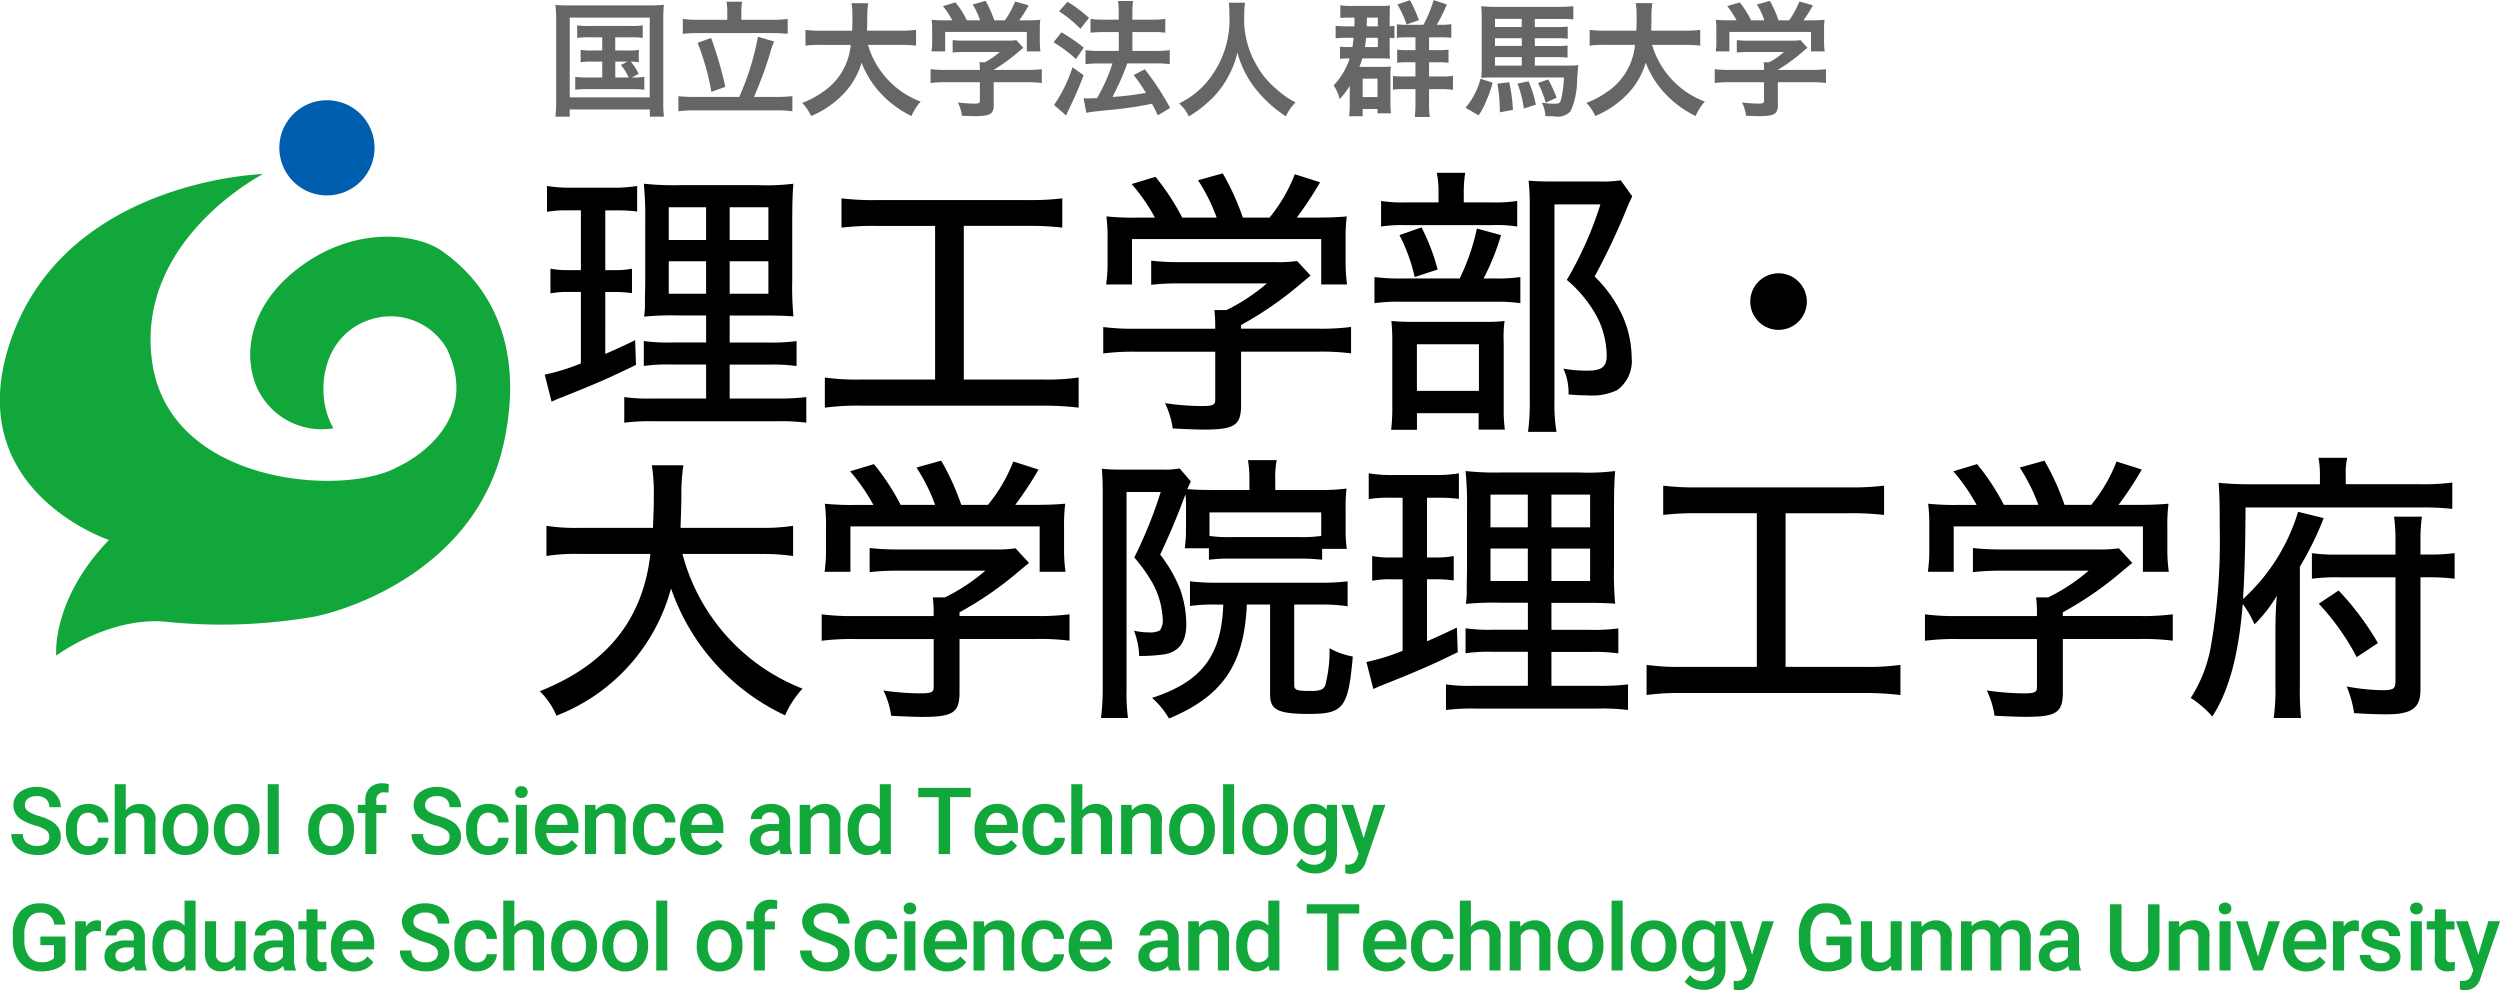 <svg id="Logo" xmlns="http://www.w3.org/2000/svg" width="214.781" height="85.094" viewBox="0 0 214.781 85.094">
  <defs>
    <style>
      .cls-1 {
        fill: #11a73b;
      }

      .cls-1, .cls-2, .cls-3, .cls-4 {
        fill-rule: evenodd;
      }

      .cls-2 {
        fill: #666;
      }

      .cls-4 {
        fill: #005eae;
      }
    </style>
  </defs>
  <path id="School_of_Science_and_Technology_Graduate_School_of_Science_and" data-name="School of Science and Technology Graduate School of Science and" class="cls-1" d="M52.291,79.088a1.219,1.219,0,0,1-.775.209,1.4,1.4,0,0,1-.918-0.266,0.92,0.92,0,0,1-.32-0.75H49.289a1.572,1.572,0,0,0,.287.938,1.906,1.906,0,0,0,.8.631,2.777,2.777,0,0,0,1.135.229,2.363,2.363,0,0,0,1.479-.42,1.354,1.354,0,0,0,.545-1.131,1.505,1.505,0,0,0-.187-0.764,1.7,1.7,0,0,0-.59-0.578,4.39,4.39,0,0,0-1.066-.449,3.328,3.328,0,0,1-.953-0.406,0.623,0.623,0,0,1-.289-0.522,0.689,0.689,0,0,1,.268-0.578,1.2,1.2,0,0,1,.752-0.207,1.153,1.153,0,0,1,.8.252,0.892,0.892,0,0,1,.279.7h0.984a1.6,1.6,0,0,0-.266-0.9,1.738,1.738,0,0,0-.73-0.623,2.459,2.459,0,0,0-1.059-.219,2.268,2.268,0,0,0-1.455.445,1.386,1.386,0,0,0-.561,1.133,1.459,1.459,0,0,0,.777,1.273,4.59,4.59,0,0,0,1.094.461,3.175,3.175,0,0,1,.951.41,0.687,0.687,0,0,1,.264.578A0.674,0.674,0,0,1,52.291,79.088Zm2.883-.106a1.732,1.732,0,0,1-.248-1.025V77.8a1.7,1.7,0,0,1,.254-1.014,0.836,0.836,0,0,1,.711-0.334,0.8,0.8,0,0,1,.592.234,0.87,0.87,0,0,1,.248.6h0.895a1.574,1.574,0,0,0-.5-1.154A1.736,1.736,0,0,0,55.9,75.7a1.786,1.786,0,0,0-1.406.58,2.24,2.24,0,0,0-.516,1.545v0.1A2.278,2.278,0,0,0,54.5,79.5a1.8,1.8,0,0,0,1.406.574,1.863,1.863,0,0,0,.852-0.2,1.614,1.614,0,0,0,.625-0.541,1.4,1.4,0,0,0,.246-0.736H56.731a0.707,0.707,0,0,1-.25.512,0.858,0.858,0,0,1-.59.207A0.834,0.834,0,0,1,55.174,78.982ZM59.118,74H58.168v6h0.949V76.981a0.914,0.914,0,0,1,.852-0.508,0.774,0.774,0,0,1,.557.182,0.835,0.835,0,0,1,.19.619V80h0.949V77.238A1.3,1.3,0,0,0,60.293,75.7a1.486,1.486,0,0,0-1.176.539V74Zm3.168,3.894a2.281,2.281,0,0,0,.537,1.588,1.833,1.833,0,0,0,1.432.6,1.962,1.962,0,0,0,1.033-.27,1.777,1.777,0,0,0,.688-0.762,2.515,2.515,0,0,0,.24-1.117l0-.223a2.167,2.167,0,0,0-.576-1.461,1.846,1.846,0,0,0-1.389-.551,1.948,1.948,0,0,0-1.023.268,1.8,1.8,0,0,0-.691.766,2.493,2.493,0,0,0-.246,1.119v0.047Zm1.223-1.068a0.928,0.928,0,0,1,1.486.006,1.681,1.681,0,0,1,.275,1.016,1.881,1.881,0,0,1-.268,1.1,0.867,0.867,0,0,1-.748.375,0.876,0.876,0,0,1-.75-0.369,1.7,1.7,0,0,1-.27-1.022A1.845,1.845,0,0,1,63.508,76.826Zm3.172,1.068a2.281,2.281,0,0,0,.537,1.588,1.833,1.833,0,0,0,1.432.6,1.963,1.963,0,0,0,1.033-.27,1.777,1.777,0,0,0,.688-0.762,2.515,2.515,0,0,0,.24-1.117l0-.223a2.167,2.167,0,0,0-.576-1.461,1.846,1.846,0,0,0-1.389-.551,1.948,1.948,0,0,0-1.023.268,1.8,1.8,0,0,0-.691.766,2.492,2.492,0,0,0-.246,1.119v0.047ZM67.9,76.826a0.928,0.928,0,0,1,1.486.006,1.681,1.681,0,0,1,.275,1.016,1.881,1.881,0,0,1-.268,1.1,0.867,0.867,0,0,1-.748.375,0.876,0.876,0,0,1-.75-0.369,1.7,1.7,0,0,1-.27-1.022A1.845,1.845,0,0,1,67.9,76.826ZM72.263,74H71.313v6h0.949V74Zm2.528,3.894a2.281,2.281,0,0,0,.537,1.588,1.833,1.833,0,0,0,1.432.6,1.962,1.962,0,0,0,1.033-.27,1.775,1.775,0,0,0,.688-0.762,2.514,2.514,0,0,0,.24-1.117l0-.223a2.166,2.166,0,0,0-.576-1.461,1.846,1.846,0,0,0-1.389-.551,1.948,1.948,0,0,0-1.023.268,1.8,1.8,0,0,0-.691.766,2.492,2.492,0,0,0-.246,1.119v0.047Zm1.223-1.068a0.928,0.928,0,0,1,1.486.006,1.681,1.681,0,0,1,.275,1.016,1.881,1.881,0,0,1-.267,1.1,0.867,0.867,0,0,1-.748.375,0.876,0.876,0,0,1-.75-0.369,1.7,1.7,0,0,1-.269-1.022A1.845,1.845,0,0,1,76.013,76.826ZM80.646,80V76.477h0.859v-0.7H80.646V75.4a0.61,0.61,0,0,1,.68-0.7,1.873,1.873,0,0,1,.363.031l0.023-.742a2.193,2.193,0,0,0-.531-0.07,1.5,1.5,0,0,0-1.094.383,1.452,1.452,0,0,0-.391,1.086v0.387H79.052v0.7H79.7V80h0.949Zm6.03-.912a1.219,1.219,0,0,1-.775.209,1.4,1.4,0,0,1-.918-0.266,0.92,0.92,0,0,1-.32-0.75H83.673a1.571,1.571,0,0,0,.287.938,1.906,1.906,0,0,0,.8.631,2.778,2.778,0,0,0,1.135.229,2.363,2.363,0,0,0,1.478-.42,1.353,1.353,0,0,0,.545-1.131,1.505,1.505,0,0,0-.187-0.764,1.7,1.7,0,0,0-.59-0.578,4.39,4.39,0,0,0-1.066-.449,3.326,3.326,0,0,1-.953-0.406,0.623,0.623,0,0,1-.289-0.522,0.689,0.689,0,0,1,.268-0.578,1.2,1.2,0,0,1,.752-0.207,1.153,1.153,0,0,1,.8.252,0.892,0.892,0,0,1,.279.7H87.92a1.6,1.6,0,0,0-.266-0.9,1.738,1.738,0,0,0-.73-0.623,2.458,2.458,0,0,0-1.058-.219,2.268,2.268,0,0,0-1.455.445,1.386,1.386,0,0,0-.561,1.133,1.459,1.459,0,0,0,.777,1.273,4.589,4.589,0,0,0,1.094.461,3.176,3.176,0,0,1,.951.41,0.687,0.687,0,0,1,.264.578A0.674,0.674,0,0,1,86.675,79.088Zm2.883-.106a1.732,1.732,0,0,1-.248-1.025V77.8a1.7,1.7,0,0,1,.254-1.014,0.836,0.836,0,0,1,.711-0.334,0.8,0.8,0,0,1,.592.234,0.87,0.87,0,0,1,.248.6H92.01a1.574,1.574,0,0,0-.5-1.154,1.737,1.737,0,0,0-1.228-.439,1.786,1.786,0,0,0-1.406.58,2.24,2.24,0,0,0-.516,1.545v0.1a2.278,2.278,0,0,0,.52,1.586,1.8,1.8,0,0,0,1.406.574,1.862,1.862,0,0,0,.852-0.2,1.614,1.614,0,0,0,.625-0.541A1.394,1.394,0,0,0,92.01,78.6H91.115a0.707,0.707,0,0,1-.25.512,0.858,0.858,0,0,1-.59.207A0.834,0.834,0,0,1,89.558,78.982Zm4.018-3.209H92.627V80h0.949V75.773Zm-0.869-.74a0.528,0.528,0,0,0,.4.143,0.535,0.535,0,0,0,.4-0.143,0.488,0.488,0,0,0,.141-0.357,0.5,0.5,0,0,0-.141-0.363,0.531,0.531,0,0,0-.4-0.144,0.524,0.524,0,0,0-.4.144,0.5,0.5,0,0,0-.139.363A0.492,0.492,0,0,0,92.707,75.033Zm4.555,4.836a1.708,1.708,0,0,0,.678-0.588l-0.512-.488a1.285,1.285,0,0,1-1.062.527,1.049,1.049,0,0,1-.772-0.3,1.269,1.269,0,0,1-.35-0.828h2.762V77.8a2.329,2.329,0,0,0-.471-1.559A1.659,1.659,0,0,0,96.2,75.7a1.812,1.812,0,0,0-.984.277,1.858,1.858,0,0,0-.686.775,2.536,2.536,0,0,0-.244,1.131V78a2.062,2.062,0,0,0,.561,1.514,1.964,1.964,0,0,0,1.463.568A2.122,2.122,0,0,0,97.262,79.869ZM96.815,76.7a1.153,1.153,0,0,1,.254.721v0.07H95.26a1.417,1.417,0,0,1,.307-0.762A0.882,0.882,0,0,1,96.815,76.7Zm1.754-.928V80h0.949V76.992a0.915,0.915,0,0,1,.855-0.519,0.733,0.733,0,0,1,.569.193,0.875,0.875,0,0,1,.173.6V80h0.95V77.207a1.281,1.281,0,0,0-1.344-1.512,1.52,1.52,0,0,0-1.231.566l-0.027-.488H98.569Zm5.322,3.209a1.735,1.735,0,0,1-.248-1.025V77.8a1.7,1.7,0,0,1,.254-1.014,0.836,0.836,0,0,1,.711-0.334,0.8,0.8,0,0,1,.592.234,0.872,0.872,0,0,1,.248.6h0.894a1.569,1.569,0,0,0-.5-1.154,1.735,1.735,0,0,0-1.228-.439,1.787,1.787,0,0,0-1.407.58,2.243,2.243,0,0,0-.515,1.545v0.1a2.279,2.279,0,0,0,.519,1.586,1.8,1.8,0,0,0,1.407.574,1.862,1.862,0,0,0,.851-0.2,1.616,1.616,0,0,0,.625-0.541,1.388,1.388,0,0,0,.246-0.736h-0.894a0.71,0.71,0,0,1-.25.512,0.86,0.86,0,0,1-.59.207A0.834,0.834,0,0,1,103.891,78.982Zm5.82,0.887a1.7,1.7,0,0,0,.678-0.588l-0.511-.488a1.287,1.287,0,0,1-1.063.527,1.047,1.047,0,0,1-.771-0.3,1.268,1.268,0,0,1-.35-0.828h2.762V77.8a2.328,2.328,0,0,0-.471-1.559,1.66,1.66,0,0,0-1.334-.551,1.81,1.81,0,0,0-.984.277,1.856,1.856,0,0,0-.686.775,2.533,2.533,0,0,0-.244,1.131V78a2.064,2.064,0,0,0,.56,1.514,1.965,1.965,0,0,0,1.463.568A2.118,2.118,0,0,0,109.711,79.869ZM109.264,76.7a1.152,1.152,0,0,1,.254.721v0.07H107.71a1.416,1.416,0,0,1,.306-0.762A0.882,0.882,0,0,1,109.264,76.7Zm7.094,3.3V79.934a2.157,2.157,0,0,1-.16-0.91V77.117a1.332,1.332,0,0,0-.453-1.049,1.774,1.774,0,0,0-1.184-.373,2.2,2.2,0,0,0-.884.172,1.527,1.527,0,0,0-.627.475,1.052,1.052,0,0,0-.231.65h0.949a0.5,0.5,0,0,1,.207-0.412,0.838,0.838,0,0,1,.532-0.162,0.726,0.726,0,0,1,.558.2,0.738,0.738,0,0,1,.184.525v0.277h-0.582a2.434,2.434,0,0,0-1.436.361,1.2,1.2,0,0,0-.5,1.037,1.16,1.16,0,0,0,.4.9,1.6,1.6,0,0,0,2.148-.109,1.439,1.439,0,0,0,.11.394h0.968Zm-2.5-.846a0.554,0.554,0,0,1-.181-0.436,0.6,0.6,0,0,1,.265-0.52,1.4,1.4,0,0,1,.793-0.184h0.512v0.8a0.913,0.913,0,0,1-.373.367,1.081,1.081,0,0,1-.529.137A0.7,0.7,0,0,1,113.86,79.154Zm3.159-3.381V80h0.949V76.992a0.913,0.913,0,0,1,.855-0.519,0.733,0.733,0,0,1,.569.193,0.875,0.875,0,0,1,.173.6V80h0.95V77.207a1.281,1.281,0,0,0-1.344-1.512,1.521,1.521,0,0,0-1.231.566l-0.027-.488h-0.894Zm4.584,3.707a1.443,1.443,0,0,0,1.2.6,1.4,1.4,0,0,0,1.137-.516L123.988,80h0.859V74H123.9v2.164a1.38,1.38,0,0,0-1.086-.469,1.452,1.452,0,0,0-1.215.592,2.513,2.513,0,0,0-.453,1.568A2.6,2.6,0,0,0,121.6,79.481Zm0.74-2.643a0.812,0.812,0,0,1,.711-0.365,0.884,0.884,0,0,1,.844.508v1.8a0.9,0.9,0,0,1-.852.519,0.8,0.8,0,0,1-.705-0.361,1.762,1.762,0,0,1-.248-1.006A1.956,1.956,0,0,1,122.343,76.838Zm9.367-2.525H127.2v0.8h1.758V80h0.98V75.109h1.773v-0.8Zm3.307,5.557a1.7,1.7,0,0,0,.678-0.588l-0.512-.488a1.284,1.284,0,0,1-1.062.527,1.051,1.051,0,0,1-.772-0.3A1.268,1.268,0,0,1,133,78.188h2.761V77.8a2.333,2.333,0,0,0-.47-1.559,1.66,1.66,0,0,0-1.334-.551,1.816,1.816,0,0,0-.985.277,1.86,1.86,0,0,0-.685.775,2.533,2.533,0,0,0-.244,1.131V78a2.06,2.06,0,0,0,.56,1.514,1.965,1.965,0,0,0,1.463.568A2.118,2.118,0,0,0,135.017,79.869ZM134.57,76.7a1.157,1.157,0,0,1,.254.721v0.07h-1.809a1.424,1.424,0,0,1,.307-0.762A0.882,0.882,0,0,1,134.57,76.7Zm2.787,2.281a1.735,1.735,0,0,1-.248-1.025V77.8a1.7,1.7,0,0,1,.254-1.014,0.836,0.836,0,0,1,.711-0.334,0.8,0.8,0,0,1,.592.234,0.872,0.872,0,0,1,.248.6h0.894a1.569,1.569,0,0,0-.5-1.154,1.735,1.735,0,0,0-1.228-.439,1.784,1.784,0,0,0-1.406.58,2.239,2.239,0,0,0-.516,1.545v0.1a2.274,2.274,0,0,0,.52,1.586,1.8,1.8,0,0,0,1.406.574,1.862,1.862,0,0,0,.851-0.2,1.609,1.609,0,0,0,.625-0.541,1.388,1.388,0,0,0,.246-0.736h-0.894a0.71,0.71,0,0,1-.25.512,0.858,0.858,0,0,1-.59.207A0.836,0.836,0,0,1,137.357,78.982ZM141.3,74h-0.949v6H141.3V76.981a0.913,0.913,0,0,1,.851-0.508,0.775,0.775,0,0,1,.557.182,0.836,0.836,0,0,1,.189.619V80h0.95V77.238a1.3,1.3,0,0,0-1.371-1.543,1.486,1.486,0,0,0-1.176.539V74Zm3.332,1.773V80h0.949V76.992a0.916,0.916,0,0,1,.856-0.519,0.731,0.731,0,0,1,.568.193,0.87,0.87,0,0,1,.174.6V80h0.949V77.207a1.28,1.28,0,0,0-1.344-1.512,1.519,1.519,0,0,0-1.23.566l-0.027-.488h-0.895Zm4.125,2.121a2.282,2.282,0,0,0,.537,1.588,1.834,1.834,0,0,0,1.432.6,1.96,1.96,0,0,0,1.033-.27,1.783,1.783,0,0,0,.688-0.762,2.516,2.516,0,0,0,.24-1.117l0-.223a2.17,2.17,0,0,0-.576-1.461,1.848,1.848,0,0,0-1.389-.551,1.948,1.948,0,0,0-1.023.268,1.8,1.8,0,0,0-.692.766,2.493,2.493,0,0,0-.246,1.119v0.047Zm1.223-1.068a0.928,0.928,0,0,1,1.486.006,1.679,1.679,0,0,1,.276,1.016,1.884,1.884,0,0,1-.268,1.1,0.867,0.867,0,0,1-.748.375,0.877,0.877,0,0,1-.75-0.369,1.7,1.7,0,0,1-.27-1.022A1.84,1.84,0,0,1,149.981,76.826ZM154.34,74h-0.949v6h0.949V74Zm0.7,3.894a2.282,2.282,0,0,0,.537,1.588,1.833,1.833,0,0,0,1.432.6,1.963,1.963,0,0,0,1.033-.27,1.775,1.775,0,0,0,.687-0.762,2.516,2.516,0,0,0,.24-1.117l0-.223a2.166,2.166,0,0,0-.577-1.461A1.844,1.844,0,0,0,157,75.7a1.949,1.949,0,0,0-1.024.268,1.8,1.8,0,0,0-.691.766,2.493,2.493,0,0,0-.246,1.119v0.047Zm1.222-1.068a0.929,0.929,0,0,1,1.487.006,1.685,1.685,0,0,1,.275,1.016,1.884,1.884,0,0,1-.267,1.1,0.94,0.94,0,0,1-1.5.006,1.7,1.7,0,0,1-.27-1.022A1.848,1.848,0,0,1,156.258,76.826Zm3.655,2.662a1.482,1.482,0,0,0,1.213.59,1.4,1.4,0,0,0,1.094-.457v0.285a0.982,0.982,0,0,1-.274.752,1.048,1.048,0,0,1-.746.256,1.357,1.357,0,0,1-1.078-.52l-0.449.57a1.61,1.61,0,0,0,.673.506,2.256,2.256,0,0,0,.909.193,1.97,1.97,0,0,0,1.4-.481,1.7,1.7,0,0,0,.518-1.312v-4.1h-0.856l-0.043.426a1.391,1.391,0,0,0-1.136-.5,1.486,1.486,0,0,0-1.229.588,2.47,2.47,0,0,0-.463,1.572A2.551,2.551,0,0,0,159.913,79.488Zm0.734-2.644a0.839,0.839,0,0,1,.729-0.371,0.9,0.9,0,0,1,.844.48v1.859a0.914,0.914,0,0,1-.852.492,0.836,0.836,0,0,1-.721-0.365,1.7,1.7,0,0,1-.259-1A1.907,1.907,0,0,1,160.647,76.844Zm3.92-1.07h-1.023l1.484,4.2-0.136.363a0.867,0.867,0,0,1-.288.439,0.924,0.924,0,0,1-.541.131l-0.179-.012v0.738a1.689,1.689,0,0,0,.457.071,1.365,1.365,0,0,0,1.312-1.066l1.68-4.867h-1.012l-0.859,2.867ZM53.938,87.082H51.781v0.75h1.172v1.113a1.424,1.424,0,0,1-1.078.344,1.282,1.282,0,0,1-1.08-.509,2.314,2.314,0,0,1-.389-1.43V86.912a2.436,2.436,0,0,1,.357-1.4,1.168,1.168,0,0,1,1.01-.478,1.09,1.09,0,0,1,1.191,1.027h0.969a2.029,2.029,0,0,0-.672-1.353,2.265,2.265,0,0,0-1.508-.471,2.141,2.141,0,0,0-1.723.725,3.01,3.01,0,0,0-.617,2.014v0.445a3.246,3.246,0,0,0,.311,1.408,2.159,2.159,0,0,0,.85.928,2.447,2.447,0,0,0,1.266.324,3.491,3.491,0,0,0,1.242-.207,1.889,1.889,0,0,0,.855-0.609v-2.18Zm3.051-1.332a0.889,0.889,0,0,0-.336-0.055,1.069,1.069,0,0,0-.953.551l-0.023-.473H54.77V90h0.949V87.109a0.871,0.871,0,0,1,.879-0.5,2.352,2.352,0,0,1,.387.031ZM60.918,90V89.934a2.16,2.16,0,0,1-.16-0.91V87.117a1.33,1.33,0,0,0-.453-1.049,1.774,1.774,0,0,0-1.184-.373,2.2,2.2,0,0,0-.885.172,1.535,1.535,0,0,0-.627.475,1.053,1.053,0,0,0-.23.65h0.949a0.5,0.5,0,0,1,.207-0.412,0.836,0.836,0,0,1,.531-0.162,0.728,0.728,0,0,1,.559.2,0.741,0.741,0,0,1,.184.525v0.277H59.227a2.433,2.433,0,0,0-1.436.361,1.2,1.2,0,0,0-.5,1.037,1.162,1.162,0,0,0,.4.9,1.6,1.6,0,0,0,2.149-.109A1.465,1.465,0,0,0,59.95,90h0.969Zm-2.5-.846a0.554,0.554,0,0,1-.182-0.436A0.6,0.6,0,0,1,58.5,88.2a1.4,1.4,0,0,1,.793-0.184h0.512v0.8a0.913,0.913,0,0,1-.373.367,1.079,1.079,0,0,1-.529.137A0.7,0.7,0,0,1,58.42,89.154Zm3.453,0.326a1.444,1.444,0,0,0,1.2.6,1.4,1.4,0,0,0,1.137-.516L64.258,90h0.859V84H64.168v2.164a1.379,1.379,0,0,0-1.086-.469,1.452,1.452,0,0,0-1.215.592,2.512,2.512,0,0,0-.453,1.568A2.6,2.6,0,0,0,61.874,89.481Zm0.74-2.643a0.811,0.811,0,0,1,.711-0.365,0.883,0.883,0,0,1,.844.508v1.8a0.9,0.9,0,0,1-.852.519,0.8,0.8,0,0,1-.705-0.361,1.759,1.759,0,0,1-.248-1.006A1.959,1.959,0,0,1,62.614,86.838ZM68.532,90h0.895V85.773H68.477v3.035a0.938,0.938,0,0,1-.934.5,0.658,0.658,0,0,1-.668-0.8V85.773H65.926v2.738a1.712,1.712,0,0,0,.353,1.164,1.312,1.312,0,0,0,1.041.4,1.472,1.472,0,0,0,1.188-.492Zm5.2,0V89.934a2.16,2.16,0,0,1-.16-0.91V87.117a1.33,1.33,0,0,0-.453-1.049,1.774,1.774,0,0,0-1.184-.373,2.2,2.2,0,0,0-.885.172,1.536,1.536,0,0,0-.627.475,1.054,1.054,0,0,0-.23.65h0.949a0.5,0.5,0,0,1,.207-0.412,0.836,0.836,0,0,1,.531-0.162,0.728,0.728,0,0,1,.559.2,0.741,0.741,0,0,1,.184.525v0.277H72.036a2.433,2.433,0,0,0-1.436.361,1.2,1.2,0,0,0-.5,1.037,1.162,1.162,0,0,0,.4.9,1.6,1.6,0,0,0,2.148-.109,1.465,1.465,0,0,0,.109.394h0.969Zm-2.5-.846a0.554,0.554,0,0,1-.182-0.436,0.6,0.6,0,0,1,.266-0.52,1.4,1.4,0,0,1,.793-0.184h0.512v0.8a0.913,0.913,0,0,1-.373.367,1.079,1.079,0,0,1-.529.137A0.7,0.7,0,0,1,71.229,89.154Zm3.412-4.408v1.027h-0.7v0.7h0.7v2.394a1.02,1.02,0,0,0,1.094,1.207,2.338,2.338,0,0,0,.625-0.09V89.254a1.459,1.459,0,0,1-.332.039,0.443,0.443,0,0,1-.342-0.108,0.519,0.519,0,0,1-.1-0.35V86.477h0.746v-0.7H75.591V84.746H74.642Zm5.072,5.123a1.708,1.708,0,0,0,.678-0.588l-0.512-.488a1.285,1.285,0,0,1-1.062.527,1.049,1.049,0,0,1-.771-0.3,1.269,1.269,0,0,1-.35-0.828h2.762V87.8a2.329,2.329,0,0,0-.471-1.559,1.659,1.659,0,0,0-1.334-.551,1.812,1.812,0,0,0-.984.277,1.858,1.858,0,0,0-.686.775,2.536,2.536,0,0,0-.244,1.131V88a2.062,2.062,0,0,0,.56,1.514,1.964,1.964,0,0,0,1.463.568A2.122,2.122,0,0,0,79.714,89.869ZM79.267,86.7a1.153,1.153,0,0,1,.254.721v0.07H77.712a1.417,1.417,0,0,1,.307-0.762A0.882,0.882,0,0,1,79.267,86.7Zm6.4,2.387a1.219,1.219,0,0,1-.775.209,1.4,1.4,0,0,1-.918-0.266,0.92,0.92,0,0,1-.32-0.75H82.669a1.572,1.572,0,0,0,.287.938,1.906,1.906,0,0,0,.8.631,2.777,2.777,0,0,0,1.135.229,2.364,2.364,0,0,0,1.479-.42,1.354,1.354,0,0,0,.545-1.131,1.505,1.505,0,0,0-.187-0.764,1.7,1.7,0,0,0-.59-0.578,4.39,4.39,0,0,0-1.066-.449,3.328,3.328,0,0,1-.953-0.406,0.623,0.623,0,0,1-.289-0.522,0.689,0.689,0,0,1,.268-0.578,1.2,1.2,0,0,1,.752-0.207,1.153,1.153,0,0,1,.8.252,0.891,0.891,0,0,1,.279.7h0.984a1.6,1.6,0,0,0-.266-0.9,1.738,1.738,0,0,0-.73-0.623,2.459,2.459,0,0,0-1.059-.219,2.269,2.269,0,0,0-1.455.445,1.386,1.386,0,0,0-.56,1.133,1.459,1.459,0,0,0,.777,1.273,4.59,4.59,0,0,0,1.094.461,3.175,3.175,0,0,1,.951.41,0.687,0.687,0,0,1,.264.578A0.674,0.674,0,0,1,85.671,89.088Zm2.883-.106a1.732,1.732,0,0,1-.248-1.025V87.8a1.7,1.7,0,0,1,.254-1.014,0.835,0.835,0,0,1,.711-0.334,0.8,0.8,0,0,1,.592.234,0.87,0.87,0,0,1,.248.6h0.895a1.574,1.574,0,0,0-.5-1.154,1.736,1.736,0,0,0-1.229-.439,1.786,1.786,0,0,0-1.406.58,2.239,2.239,0,0,0-.516,1.545v0.1a2.277,2.277,0,0,0,.52,1.586,1.8,1.8,0,0,0,1.406.574,1.863,1.863,0,0,0,.852-0.2,1.614,1.614,0,0,0,.625-0.541,1.4,1.4,0,0,0,.246-0.736H90.111a0.707,0.707,0,0,1-.25.512,0.858,0.858,0,0,1-.59.207A0.835,0.835,0,0,1,88.554,88.982ZM92.5,84H91.549v6H92.5V86.981a0.914,0.914,0,0,1,.852-0.508,0.774,0.774,0,0,1,.557.182,0.835,0.835,0,0,1,.189.619V90h0.949V87.238A1.3,1.3,0,0,0,93.674,85.7a1.486,1.486,0,0,0-1.176.539V84Zm3.168,3.894a2.282,2.282,0,0,0,.537,1.588,1.833,1.833,0,0,0,1.432.6,1.962,1.962,0,0,0,1.033-.27,1.777,1.777,0,0,0,.688-0.762,2.515,2.515,0,0,0,.24-1.117l0-.223a2.167,2.167,0,0,0-.576-1.461,1.846,1.846,0,0,0-1.389-.551,1.948,1.948,0,0,0-1.024.268,1.8,1.8,0,0,0-.691.766,2.493,2.493,0,0,0-.246,1.119v0.047Zm1.223-1.068a0.928,0.928,0,0,1,1.486.006,1.681,1.681,0,0,1,.275,1.016,1.881,1.881,0,0,1-.268,1.1,0.867,0.867,0,0,1-.748.375,0.876,0.876,0,0,1-.75-0.369,1.7,1.7,0,0,1-.269-1.022A1.845,1.845,0,0,1,96.889,86.826Zm3.172,1.068a2.282,2.282,0,0,0,.537,1.588,1.832,1.832,0,0,0,1.431.6,1.966,1.966,0,0,0,1.034-.27,1.775,1.775,0,0,0,.687-0.762,2.516,2.516,0,0,0,.24-1.117l0-.223a2.161,2.161,0,0,0-.576-1.461,1.844,1.844,0,0,0-1.388-.551,1.949,1.949,0,0,0-1.024.268,1.8,1.8,0,0,0-.691.766,2.493,2.493,0,0,0-.246,1.119v0.047Zm1.222-1.068a0.929,0.929,0,0,1,1.487.006,1.685,1.685,0,0,1,.275,1.016,1.876,1.876,0,0,1-.268,1.1,0.865,0.865,0,0,1-.748.375,0.877,0.877,0,0,1-.75-0.369,1.708,1.708,0,0,1-.269-1.022A1.848,1.848,0,0,1,101.283,86.826ZM105.643,84h-0.949v6h0.949V84Zm2.527,3.894a2.277,2.277,0,0,0,.538,1.588,1.832,1.832,0,0,0,1.431.6,1.96,1.96,0,0,0,1.033-.27,1.771,1.771,0,0,0,.688-0.762,2.516,2.516,0,0,0,.24-1.117l0-.223a2.161,2.161,0,0,0-.576-1.461,1.845,1.845,0,0,0-1.389-.551,1.948,1.948,0,0,0-1.023.268,1.8,1.8,0,0,0-.691.766,2.493,2.493,0,0,0-.247,1.119v0.047Zm1.223-1.068a0.928,0.928,0,0,1,1.486.006,1.679,1.679,0,0,1,.276,1.016,1.876,1.876,0,0,1-.268,1.1,0.865,0.865,0,0,1-.748.375,0.877,0.877,0,0,1-.75-0.369,1.708,1.708,0,0,1-.269-1.022A1.848,1.848,0,0,1,109.393,86.826ZM114.026,90V86.477h0.859v-0.7h-0.859V85.4a0.61,0.61,0,0,1,.68-0.7,1.868,1.868,0,0,1,.363.031l0.023-.742a2.185,2.185,0,0,0-.531-0.07,1.5,1.5,0,0,0-1.094.383,1.453,1.453,0,0,0-.39,1.086v0.387h-0.645v0.7h0.645V90h0.949Zm6.03-.912a1.222,1.222,0,0,1-.776.209,1.4,1.4,0,0,1-.918-0.266,0.921,0.921,0,0,1-.32-0.75h-0.988a1.568,1.568,0,0,0,.287.938,1.9,1.9,0,0,0,.805.631,2.775,2.775,0,0,0,1.134.229,2.363,2.363,0,0,0,1.479-.42,1.354,1.354,0,0,0,.545-1.131,1.506,1.506,0,0,0-.188-0.764,1.691,1.691,0,0,0-.59-0.578,4.378,4.378,0,0,0-1.066-.449,3.327,3.327,0,0,1-.953-0.406,0.623,0.623,0,0,1-.289-0.522,0.69,0.69,0,0,1,.267-0.578,1.205,1.205,0,0,1,.752-0.207,1.152,1.152,0,0,1,.8.252,0.892,0.892,0,0,1,.279.7H121.3a1.6,1.6,0,0,0-.266-0.9,1.735,1.735,0,0,0-.73-0.623,2.46,2.46,0,0,0-1.059-.219,2.27,2.27,0,0,0-1.455.445,1.385,1.385,0,0,0-.56,1.133,1.46,1.46,0,0,0,.777,1.273,4.584,4.584,0,0,0,1.094.461,3.18,3.18,0,0,1,.951.41,0.686,0.686,0,0,1,.263.578A0.674,0.674,0,0,1,120.056,89.088Zm2.883-.106a1.728,1.728,0,0,1-.248-1.025V87.8a1.7,1.7,0,0,1,.254-1.014,0.833,0.833,0,0,1,.71-0.334,0.8,0.8,0,0,1,.592.234,0.867,0.867,0,0,1,.248.6h0.895a1.577,1.577,0,0,0-.5-1.154,1.738,1.738,0,0,0-1.229-.439,1.787,1.787,0,0,0-1.406.58,2.239,2.239,0,0,0-.516,1.545v0.1a2.279,2.279,0,0,0,.52,1.586,1.8,1.8,0,0,0,1.406.574,1.863,1.863,0,0,0,.852-0.2,1.616,1.616,0,0,0,.625-0.541,1.4,1.4,0,0,0,.246-0.736H124.5a0.7,0.7,0,0,1-.25.512,0.858,0.858,0,0,1-.59.207A0.833,0.833,0,0,1,122.939,88.982Zm4.017-3.209h-0.949V90h0.949V85.773Zm-0.869-.74a0.625,0.625,0,0,0,.8,0,0.488,0.488,0,0,0,.141-0.357,0.5,0.5,0,0,0-.141-0.363,0.619,0.619,0,0,0-.8,0,0.505,0.505,0,0,0-.138.363A0.493,0.493,0,0,0,126.087,85.033Zm4.555,4.836a1.7,1.7,0,0,0,.678-0.588l-0.512-.488a1.284,1.284,0,0,1-1.062.527,1.051,1.051,0,0,1-.772-0.3,1.268,1.268,0,0,1-.349-0.828h2.761V87.8a2.333,2.333,0,0,0-.47-1.559,1.66,1.66,0,0,0-1.334-.551,1.814,1.814,0,0,0-.985.277,1.854,1.854,0,0,0-.685.775,2.533,2.533,0,0,0-.244,1.131V88a2.06,2.06,0,0,0,.56,1.514,1.964,1.964,0,0,0,1.463.568A2.118,2.118,0,0,0,130.642,89.869ZM130.2,86.7a1.157,1.157,0,0,1,.254.721v0.07H128.64a1.417,1.417,0,0,1,.307-0.762A0.882,0.882,0,0,1,130.2,86.7Zm1.754-.928V90H132.9V86.992a0.916,0.916,0,0,1,.856-0.519,0.731,0.731,0,0,1,.568.193,0.87,0.87,0,0,1,.174.6V90h0.949V87.207A1.281,1.281,0,0,0,134.1,85.7a1.518,1.518,0,0,0-1.23.566l-0.028-.488h-0.894Zm5.322,3.209a1.735,1.735,0,0,1-.248-1.025V87.8a1.712,1.712,0,0,1,.254-1.014,0.836,0.836,0,0,1,.711-0.334,0.8,0.8,0,0,1,.592.234,0.867,0.867,0,0,1,.248.6h0.9a1.574,1.574,0,0,0-.5-1.154A1.734,1.734,0,0,0,138,85.7a1.784,1.784,0,0,0-1.406.58,2.239,2.239,0,0,0-.516,1.545v0.1a2.274,2.274,0,0,0,.52,1.586,1.8,1.8,0,0,0,1.406.574,1.859,1.859,0,0,0,.851-0.2,1.609,1.609,0,0,0,.625-0.541,1.4,1.4,0,0,0,.247-0.736h-0.9a0.707,0.707,0,0,1-.25.512,0.858,0.858,0,0,1-.59.207A0.836,0.836,0,0,1,137.271,88.982Zm5.821,0.887a1.717,1.717,0,0,0,.678-0.588l-0.512-.488a1.287,1.287,0,0,1-1.063.527,1.047,1.047,0,0,1-.771-0.3,1.268,1.268,0,0,1-.35-0.828h2.762V87.8a2.328,2.328,0,0,0-.471-1.559,1.659,1.659,0,0,0-1.334-.551,1.81,1.81,0,0,0-.984.277,1.863,1.863,0,0,0-.686.775,2.547,2.547,0,0,0-.244,1.131V88a2.061,2.061,0,0,0,.561,1.514,1.962,1.962,0,0,0,1.463.568A2.124,2.124,0,0,0,143.092,89.869ZM142.645,86.7a1.151,1.151,0,0,1,.253.721v0.07H141.09a1.416,1.416,0,0,1,.306-0.762A0.883,0.883,0,0,1,142.645,86.7Zm7.094,3.3V89.934a2.156,2.156,0,0,1-.161-0.91V87.117a1.325,1.325,0,0,0-.453-1.049,1.773,1.773,0,0,0-1.183-.373,2.2,2.2,0,0,0-.885.172,1.54,1.54,0,0,0-.627.475,1.051,1.051,0,0,0-.23.65h0.949a0.5,0.5,0,0,1,.207-0.412,0.835,0.835,0,0,1,.531-0.162,0.73,0.73,0,0,1,.559.2,0.742,0.742,0,0,1,.183.525v0.277h-0.582a2.431,2.431,0,0,0-1.435.361,1.2,1.2,0,0,0-.5,1.037,1.162,1.162,0,0,0,.4.9,1.491,1.491,0,0,0,1.039.363,1.476,1.476,0,0,0,1.109-.473,1.476,1.476,0,0,0,.11.394h0.969Zm-2.5-.846a0.552,0.552,0,0,1-.182-0.436,0.593,0.593,0,0,1,.266-0.52,1.4,1.4,0,0,1,.793-0.184h0.511v0.8a0.907,0.907,0,0,1-.373.367,1.078,1.078,0,0,1-.529.137A0.7,0.7,0,0,1,147.241,89.154Zm3.158-3.381V90h0.949V86.992a0.916,0.916,0,0,1,.856-0.519,0.731,0.731,0,0,1,.568.193,0.87,0.87,0,0,1,.174.6V90H153.9V87.207a1.281,1.281,0,0,0-1.344-1.512,1.518,1.518,0,0,0-1.23.566l-0.028-.488H150.4Zm4.584,3.707a1.443,1.443,0,0,0,1.2.6,1.4,1.4,0,0,0,1.137-.516L157.368,90h0.859V84h-0.949v2.164a1.38,1.38,0,0,0-1.086-.469,1.452,1.452,0,0,0-1.215.592,2.513,2.513,0,0,0-.453,1.568A2.6,2.6,0,0,0,154.983,89.481Zm0.74-2.643a0.812,0.812,0,0,1,.711-0.365,0.884,0.884,0,0,1,.844.508v1.8a0.9,0.9,0,0,1-.852.519,0.806,0.806,0,0,1-.7-0.361,1.762,1.762,0,0,1-.248-1.006A1.965,1.965,0,0,1,155.723,86.838Zm9.368-2.525h-4.512v0.8h1.758V90h0.98V85.109h1.774v-0.8Zm3.307,5.557a1.707,1.707,0,0,0,.677-0.588l-0.511-.488a1.287,1.287,0,0,1-1.063.527,1.047,1.047,0,0,1-.771-0.3,1.268,1.268,0,0,1-.35-0.828h2.762V87.8a2.328,2.328,0,0,0-.471-1.559,1.659,1.659,0,0,0-1.334-.551,1.81,1.81,0,0,0-.984.277,1.856,1.856,0,0,0-.686.775,2.533,2.533,0,0,0-.244,1.131V88a2.061,2.061,0,0,0,.561,1.514,1.962,1.962,0,0,0,1.462.568A2.126,2.126,0,0,0,168.4,89.869ZM167.95,86.7a1.152,1.152,0,0,1,.254.721v0.07H166.4a1.416,1.416,0,0,1,.306-0.762A0.882,0.882,0,0,1,167.95,86.7Zm2.788,2.281a1.728,1.728,0,0,1-.248-1.025V87.8a1.705,1.705,0,0,1,.253-1.014,0.836,0.836,0,0,1,.711-0.334,0.8,0.8,0,0,1,.592.234,0.867,0.867,0,0,1,.248.6h0.895a1.577,1.577,0,0,0-.5-1.154,1.738,1.738,0,0,0-1.229-.439,1.785,1.785,0,0,0-1.406.58,2.239,2.239,0,0,0-.516,1.545v0.1a2.274,2.274,0,0,0,.52,1.586,1.8,1.8,0,0,0,1.406.574,1.863,1.863,0,0,0,.852-0.2,1.616,1.616,0,0,0,.625-0.541,1.4,1.4,0,0,0,.246-0.736h-0.895a0.707,0.707,0,0,1-.25.512,0.858,0.858,0,0,1-.59.207A0.833,0.833,0,0,1,170.738,88.982ZM174.681,84h-0.949v6h0.949V86.981a0.915,0.915,0,0,1,.852-0.508,0.774,0.774,0,0,1,.556.182,0.832,0.832,0,0,1,.19.619V90h0.949V87.238a1.3,1.3,0,0,0-1.371-1.543,1.486,1.486,0,0,0-1.176.539V84Zm3.332,1.773V90h0.95V86.992a0.913,0.913,0,0,1,.855-0.519,0.731,0.731,0,0,1,.568.193,0.87,0.87,0,0,1,.174.6V90h0.949V87.207a1.28,1.28,0,0,0-1.343-1.512,1.521,1.521,0,0,0-1.231.566l-0.027-.488h-0.895Zm4.125,2.121a2.277,2.277,0,0,0,.538,1.588,1.832,1.832,0,0,0,1.431.6,1.96,1.96,0,0,0,1.033-.27,1.771,1.771,0,0,0,.688-0.762,2.516,2.516,0,0,0,.24-1.117l0-.223a2.161,2.161,0,0,0-.576-1.461A1.845,1.845,0,0,0,184.1,85.7a1.948,1.948,0,0,0-1.023.268,1.8,1.8,0,0,0-.691.766,2.48,2.48,0,0,0-.247,1.119v0.047Zm1.223-1.068a0.928,0.928,0,0,1,1.486.006,1.679,1.679,0,0,1,.276,1.016,1.876,1.876,0,0,1-.268,1.1,0.865,0.865,0,0,1-.748.375,0.877,0.877,0,0,1-.75-0.369,1.708,1.708,0,0,1-.269-1.022A1.848,1.848,0,0,1,183.361,86.826ZM187.721,84h-0.95v6h0.95V84Zm0.695,3.894a2.282,2.282,0,0,0,.537,1.588,1.833,1.833,0,0,0,1.432.6,1.963,1.963,0,0,0,1.033-.27,1.783,1.783,0,0,0,.688-0.762,2.516,2.516,0,0,0,.24-1.117l0-.223a2.17,2.17,0,0,0-.576-1.461,1.848,1.848,0,0,0-1.389-.551,1.945,1.945,0,0,0-1.023.268,1.8,1.8,0,0,0-.692.766,2.493,2.493,0,0,0-.246,1.119v0.047Zm1.223-1.068a0.87,0.87,0,0,1,.738-0.369,0.88,0.88,0,0,1,.748.375,1.679,1.679,0,0,1,.275,1.016,1.884,1.884,0,0,1-.267,1.1,0.868,0.868,0,0,1-.748.375,0.877,0.877,0,0,1-.75-0.369,1.7,1.7,0,0,1-.27-1.022A1.84,1.84,0,0,1,189.639,86.826Zm3.654,2.662a1.482,1.482,0,0,0,1.213.59,1.4,1.4,0,0,0,1.094-.457v0.285a0.978,0.978,0,0,1-.274.752,1.048,1.048,0,0,1-.746.256,1.357,1.357,0,0,1-1.078-.52l-0.449.57a1.613,1.613,0,0,0,.674.506,2.248,2.248,0,0,0,.908.193,1.97,1.97,0,0,0,1.4-.481,1.7,1.7,0,0,0,.518-1.312v-4.1h-0.855l-0.043.426a1.392,1.392,0,0,0-1.137-.5,1.486,1.486,0,0,0-1.229.588,2.475,2.475,0,0,0-.462,1.572A2.551,2.551,0,0,0,193.293,89.488Zm0.735-2.644a0.838,0.838,0,0,1,.728-0.371,0.9,0.9,0,0,1,.844.48v1.859a0.914,0.914,0,0,1-.852.492,0.834,0.834,0,0,1-.72-0.365,1.7,1.7,0,0,1-.26-1A1.9,1.9,0,0,1,194.028,86.844Zm3.92-1.07h-1.024l1.485,4.2-0.137.363a0.866,0.866,0,0,1-.287.439,0.926,0.926,0,0,1-.541.131l-0.18-.012v0.738a1.694,1.694,0,0,0,.457.071,1.366,1.366,0,0,0,1.313-1.066l1.679-4.867H199.7l-0.86,2.867Zm9.434,1.309h-2.157v0.75H206.4v1.113a1.423,1.423,0,0,1-1.078.344,1.282,1.282,0,0,1-1.08-.509,2.314,2.314,0,0,1-.389-1.43V86.912a2.433,2.433,0,0,1,.358-1.4,1.167,1.167,0,0,1,1.009-.478,1.09,1.09,0,0,1,1.192,1.027h0.969a2.032,2.032,0,0,0-.672-1.353,2.266,2.266,0,0,0-1.508-.471,2.142,2.142,0,0,0-1.723.725,3.013,3.013,0,0,0-.617,2.014v0.445a3.237,3.237,0,0,0,.311,1.408,2.158,2.158,0,0,0,.849.928,2.447,2.447,0,0,0,1.266.324,3.493,3.493,0,0,0,1.242-.207,1.89,1.89,0,0,0,.856-0.609v-2.18ZM210.8,90h0.894V85.773h-0.949v3.035a0.938,0.938,0,0,1-.934.5,0.658,0.658,0,0,1-.668-0.8V85.773h-0.949v2.738a1.71,1.71,0,0,0,.354,1.164,1.31,1.31,0,0,0,1.041.4,1.47,1.47,0,0,0,1.187-.492Zm1.687-4.227V90h0.95V86.992a0.913,0.913,0,0,1,.855-0.519,0.731,0.731,0,0,1,.568.193,0.87,0.87,0,0,1,.174.6V90h0.949V87.207A1.28,1.28,0,0,0,214.64,85.7a1.521,1.521,0,0,0-1.231.566l-0.027-.488h-0.9Zm4.3,0V90h0.95V86.938a0.834,0.834,0,0,1,.808-0.465,0.677,0.677,0,0,1,.762.746V90h0.949l0-2.9a0.924,0.924,0,0,1,.287-0.455,0.791,0.791,0,0,1,.53-0.174,0.772,0.772,0,0,1,.582.188,0.841,0.841,0,0,1,.175.59V90h0.95V87.223a1.706,1.706,0,0,0-.35-1.141,1.318,1.318,0,0,0-1.041-.387,1.5,1.5,0,0,0-1.3.648,1.168,1.168,0,0,0-1.16-.648,1.521,1.521,0,0,0-1.219.519l-0.027-.441h-0.895ZM227.085,90V89.934a2.173,2.173,0,0,1-.16-0.91V87.117a1.332,1.332,0,0,0-.453-1.049,1.774,1.774,0,0,0-1.184-.373,2.2,2.2,0,0,0-.884.172,1.527,1.527,0,0,0-.627.475,1.052,1.052,0,0,0-.231.65H224.5a0.5,0.5,0,0,1,.207-0.412,0.838,0.838,0,0,1,.532-0.162,0.726,0.726,0,0,1,.558.2,0.738,0.738,0,0,1,.184.525v0.277h-0.582a2.434,2.434,0,0,0-1.436.361,1.2,1.2,0,0,0-.5,1.037,1.16,1.16,0,0,0,.4.9,1.6,1.6,0,0,0,2.148-.109,1.439,1.439,0,0,0,.11.394h0.968Zm-2.5-.846a0.554,0.554,0,0,1-.181-0.436,0.6,0.6,0,0,1,.265-0.52,1.4,1.4,0,0,1,.793-0.184h0.512v0.8a0.913,0.913,0,0,1-.373.367,1.081,1.081,0,0,1-.529.137A0.7,0.7,0,0,1,224.587,89.154Zm8.272-4.842v3.773a1.037,1.037,0,0,1-1.141,1.2,1.127,1.127,0,0,1-.851-0.3,1.207,1.207,0,0,1-.289-0.871v-3.8h-0.985v3.8a1.856,1.856,0,0,0,.575,1.447,2.542,2.542,0,0,0,3.095-.008,1.846,1.846,0,0,0,.58-1.436v-3.8h-0.984Zm1.774,1.461V90h0.949V86.992a0.914,0.914,0,0,1,.855-0.519,0.733,0.733,0,0,1,.569.193,0.87,0.87,0,0,1,.174.6V90h0.949V87.207a1.281,1.281,0,0,0-1.344-1.512,1.518,1.518,0,0,0-1.23.566l-0.028-.488h-0.894Zm5.312,0H239V90h0.949V85.773Zm-0.869-.74a0.625,0.625,0,0,0,.8,0,0.488,0.488,0,0,0,.141-0.357,0.5,0.5,0,0,0-.141-0.363,0.619,0.619,0,0,0-.8,0,0.505,0.505,0,0,0-.138.363A0.493,0.493,0,0,0,239.076,85.033Zm2.327,0.74h-0.985L241.9,90h0.824l1.465-4.227H243.2L242.309,88.8Zm6.025,4.1a1.71,1.71,0,0,0,.678-0.588l-0.512-.488a1.285,1.285,0,0,1-1.062.527,1.05,1.05,0,0,1-.772-0.3,1.273,1.273,0,0,1-.35-0.828h2.762V87.8a2.328,2.328,0,0,0-.471-1.559,1.656,1.656,0,0,0-1.333-.551,1.814,1.814,0,0,0-.985.277,1.854,1.854,0,0,0-.685.775,2.533,2.533,0,0,0-.245,1.131V88a2.061,2.061,0,0,0,.561,1.514,1.964,1.964,0,0,0,1.463.568A2.124,2.124,0,0,0,247.428,89.869ZM246.981,86.7a1.157,1.157,0,0,1,.254.721v0.07h-1.809a1.417,1.417,0,0,1,.307-0.762A0.882,0.882,0,0,1,246.981,86.7Zm3.984-.951a0.886,0.886,0,0,0-.336-0.055,1.069,1.069,0,0,0-.953.551l-0.023-.473h-0.906V90H249.7V87.109a0.871,0.871,0,0,1,.879-0.5,2.342,2.342,0,0,1,.386.031Zm2.45,3.475a0.958,0.958,0,0,1-.57.143,0.99,0.99,0,0,1-.622-0.182,0.668,0.668,0,0,1-.253-0.517h-0.922a1.22,1.22,0,0,0,.226.707,1.522,1.522,0,0,0,.633.516,2.185,2.185,0,0,0,.926.188,2.015,2.015,0,0,0,1.238-.354,1.1,1.1,0,0,0,.473-0.924,1.04,1.04,0,0,0-.155-0.578,1.234,1.234,0,0,0-.472-0.408,3.514,3.514,0,0,0-.877-0.293,2.508,2.508,0,0,1-.742-0.244,0.384,0.384,0,0,1-.184-0.34,0.457,0.457,0,0,1,.2-0.387,0.844,0.844,0,0,1,.51-0.144,0.777,0.777,0,0,1,.539.182,0.583,0.583,0,0,1,.2.455h0.95a1.191,1.191,0,0,0-.467-0.973,1.9,1.9,0,0,0-1.225-.375,1.822,1.822,0,0,0-1.172.367,1.126,1.126,0,0,0-.461.914,1.079,1.079,0,0,0,.711,1,3.567,3.567,0,0,0,.809.258,2.217,2.217,0,0,1,.693.234,0.431,0.431,0,0,1,.209.387A0.441,0.441,0,0,1,253.415,89.225Zm2.965-3.451h-0.95V90h0.95V85.773Zm-0.869-.74a0.526,0.526,0,0,0,.4.143,0.532,0.532,0,0,0,.4-0.143,0.488,0.488,0,0,0,.141-0.357,0.5,0.5,0,0,0-.141-0.363,0.528,0.528,0,0,0-.4-0.144,0.522,0.522,0,0,0-.4.144,0.5,0.5,0,0,0-.139.363A0.49,0.49,0,0,0,255.511,85.033Zm1.982-.287v1.027H256.8v0.7h0.695v2.394a1.02,1.02,0,0,0,1.094,1.207,2.34,2.34,0,0,0,.625-0.09V89.254a1.461,1.461,0,0,1-.332.039,0.444,0.444,0,0,1-.342-0.108,0.518,0.518,0,0,1-.1-0.35V86.477h0.746v-0.7h-0.746V84.746h-0.949Zm2.844,1.027h-1.023l1.484,4.2-0.137.363a0.866,0.866,0,0,1-.287.439,0.924,0.924,0,0,1-.541.131l-0.18-.012v0.738a1.694,1.694,0,0,0,.457.071,1.365,1.365,0,0,0,1.313-1.066l1.68-4.867h-1.012l-0.859,2.867Z" transform="translate(-48.313 -6.625)"/>
  <path id="国立大学法人_群馬大学" data-name="国立大学法人 群馬大学" class="cls-2" d="M100.053,9.831v1.132H99.129a4.923,4.923,0,0,1-.934-0.055v1.066a5.215,5.215,0,0,1,.934-0.055h0.924v1.363H98.744a6.383,6.383,0,0,1-1.011-.055v1.11a6.216,6.216,0,0,1,1.011-.055h3.9a6.894,6.894,0,0,1,1.023.055v-1.11a6.907,6.907,0,0,1-1.067.055l0.583-.319a4.891,4.891,0,0,0-.682-1.044,4.318,4.318,0,0,1,.693.055V10.908a4.867,4.867,0,0,1-.924.055h-1.1V9.831h1.363a6.078,6.078,0,0,1,1,.055V8.8a5.984,5.984,0,0,1-1.012.055H98.865A5.636,5.636,0,0,1,97.9,8.8V9.886a5.793,5.793,0,0,1,.967-0.055h1.188Zm1.121,2.089h1.044l-0.56.286a5.018,5.018,0,0,1,.67,1.077h-1.154V11.919Zm-5.079,3.331a9.946,9.946,0,0,1-.066,1.4H97.26V16.031h6.882v0.616h1.21a10.453,10.453,0,0,1-.055-1.4V8.335a11.057,11.057,0,0,1,.055-1.3,10.705,10.705,0,0,1-1.265.055H97.293c-0.583,0-.912-0.011-1.264-0.044a12.181,12.181,0,0,1,.066,1.3v6.9ZM97.26,8.138h6.871v6.849H97.26V8.138ZM110.8,8.324h-2.463a8.736,8.736,0,0,1-1.363-.077V9.534a11.478,11.478,0,0,1,1.363-.066H114.6a11.907,11.907,0,0,1,1.386.066V8.248a9.261,9.261,0,0,1-1.386.077h-2.594V7.6a4.726,4.726,0,0,1,.066-0.825h-1.341a5.243,5.243,0,0,1,.066.836V8.324ZM108,14.954a12.178,12.178,0,0,1-1.407-.066v1.3A9.778,9.778,0,0,1,108,16.108h7.014a9.562,9.562,0,0,1,1.374.077v-1.3a11.928,11.928,0,0,1-1.374.066h-1.924a34.071,34.071,0,0,0,1.375-3.727,5.144,5.144,0,0,1,.362-1.033l-1.4-.407a22.579,22.579,0,0,1-1.605,5.167H108Zm0.242-4.65a21.124,21.124,0,0,1,1.187,4.211l1.2-.429a33.505,33.505,0,0,0-1.221-4.2Zm17.431,0.176a11.478,11.478,0,0,1,1.342.066V9.193a10.8,10.8,0,0,1-1.353.066H122.8c0.011-.4.022-0.649,0.022-1.088A8.018,8.018,0,0,1,122.9,6.9H121.47a5.856,5.856,0,0,1,.077,1.077c0,0.572,0,.748-0.022,1.286h-2.65a10.392,10.392,0,0,1-1.363-.066v1.352a8.592,8.592,0,0,1,1.363-.066H121.4a5.427,5.427,0,0,1-2.419,4.057,7.63,7.63,0,0,1-1.748.924A4.44,4.44,0,0,1,118,16.592a8.115,8.115,0,0,0,2.572-1.693,6.5,6.5,0,0,0,1.759-2.891,8.219,8.219,0,0,0,1.627,2.617,8.92,8.92,0,0,0,2.661,1.968,4.653,4.653,0,0,1,.791-1.242,7.44,7.44,0,0,1-4.529-4.87h2.792Zm6.823,3.21v1.594c0,0.209-.077.242-0.55,0.242a11.442,11.442,0,0,1-1.341-.1,3.674,3.674,0,0,1,.351,1.143c0.572,0.022.924,0.033,1.067,0.033,0.967,0,1.341-.088,1.528-0.352a1.132,1.132,0,0,0,.132-0.682v-1.88h2.792a10.359,10.359,0,0,1,1.342.066V12.568a10.665,10.665,0,0,1-1.331.066h-2.8V12.623a15.049,15.049,0,0,0,2.155-1.572c0.209-.176.209-0.176,0.384-0.319l-0.593-.66a4.82,4.82,0,0,1-.825.044h-3.562a10.121,10.121,0,0,1-1.088-.044v1.066a10.435,10.435,0,0,1,1.077-.044H134.2a6.038,6.038,0,0,1-1.276.879h-0.461a4.761,4.761,0,0,1,.033.583v0.077h-2.936a10.951,10.951,0,0,1-1.3-.066v1.187a10.131,10.131,0,0,1,1.308-.066h2.925Zm-2.87-5.321a10.281,10.281,0,0,1-1.275-.044,6.962,6.962,0,0,1,.044.89v1a4.631,4.631,0,0,1-.055.824h1.176V9.369h7.014V11.04H137.7a6.482,6.482,0,0,1-.055-0.824v-1a6.64,6.64,0,0,1,.044-0.89,12.888,12.888,0,0,1-1.331.044h-0.483a10.931,10.931,0,0,0,.813-1.286l-1.165-.33a7.419,7.419,0,0,1-.88,1.616h-0.912a9.088,9.088,0,0,0-.748-1.671l-1.11.319a5.608,5.608,0,0,1,.638,1.352h-1.133a7.768,7.768,0,0,0-.978-1.539l-1.078.319a6.6,6.6,0,0,1,.8,1.22h-0.506Zm12.012,7.948c0.34-.066.571-0.1,1.748-0.22a32.539,32.539,0,0,0,3.9-.561c0.176,0.341.253,0.495,0.5,1l1.055-.638a22.594,22.594,0,0,0-2.176-3.32l-0.957.495a15.037,15.037,0,0,1,1.056,1.528,23.838,23.838,0,0,1-2.87.352l0.1-.2c0.429-.857.726-1.517,0.946-2.089,0.154-.407.154-0.407,0.22-0.594h2.528a8.415,8.415,0,0,1,1.121.066V10.93A8.3,8.3,0,0,1,147.68,11H145.6V9.38h1.737a7.229,7.229,0,0,1,1.089.055V8.248a7.764,7.764,0,0,1-1.1.066H145.6V7.841a7.512,7.512,0,0,1,.055-1.132h-1.286a6.991,6.991,0,0,1,.055,1.132V8.313h-1.275A7.656,7.656,0,0,1,142,8.248V9.435c0.352-.033.715-0.055,1.144-0.055h1.286V11h-1.682a8.275,8.275,0,0,1-1.176-.066v1.209a9.128,9.128,0,0,1,1.165-.066h1.154a15.622,15.622,0,0,1-1.33,2.979c-0.363.011-.627,0.022-0.792,0.022-0.12,0-.2,0-0.362-0.011ZM139.3,7.6a10.221,10.221,0,0,1,1.836,1.5l0.736-.934a11.056,11.056,0,0,0-1.847-1.385Zm-0.473,2.66a11.384,11.384,0,0,1,1.924,1.44l0.671-.979A14.1,14.1,0,0,0,139.5,9.4Zm1.627,2.144a12.6,12.6,0,0,1-1.583,3.243l1.034,0.9,0.12-.275c0.154-.33.154-0.33,0.341-0.726,0.429-.9.671-1.473,1.045-2.463Zm13.43-5.541a6.9,6.9,0,0,1,.044.912,8.314,8.314,0,0,1-1.968,5.937,7.189,7.189,0,0,1-2.353,1.8,3.15,3.15,0,0,1,.836,1.11,9.436,9.436,0,0,0,1.682-1.242,7.726,7.726,0,0,0,1.649-2.067,7.935,7.935,0,0,0,.846-2.177,8.576,8.576,0,0,0,1.429,2.946,10.836,10.836,0,0,0,2.738,2.54,3.811,3.811,0,0,1,.835-1.2,7.286,7.286,0,0,1-1.66-1.154,7.28,7.28,0,0,1-1.7-2.056,7.77,7.77,0,0,1-1.055-4.244,8.784,8.784,0,0,1,.066-1.11h-1.385Zm10.177,2.023a7.651,7.651,0,0,1-1-.044V9.919a7.653,7.653,0,0,1,1-.044H164.6a7.282,7.282,0,0,1-.1.792h-0.341a5.924,5.924,0,0,1-.725-0.033v1.044a6.426,6.426,0,0,1,.758-0.033h0.077a6.143,6.143,0,0,1-1.385,2.32,3.205,3.205,0,0,1,.517,1.176A6.851,6.851,0,0,0,164.283,14c-0.011.264-.011,0.33-0.011,0.638v1.132a8.348,8.348,0,0,1-.055.836h1.166V15.987h1.275v0.374h1.154a8.427,8.427,0,0,1-.044-0.967v-2.32a5.309,5.309,0,0,1,.033-0.737,4.706,4.706,0,0,1-.67.033H165.1c0.11-.275.154-0.407,0.253-0.726h1.572c0.308,0,.55.011,0.813,0.022a4.8,4.8,0,0,1-.033-0.649V9.875c0.209,0.011.264,0.022,0.407,0.033V8.852c-0.11.011-.209,0.022-0.407,0.033V7.764a5.219,5.219,0,0,1,.033-0.66,8.567,8.567,0,0,1-.868.033h-2.518a6.64,6.64,0,0,1-.89-0.055V8.171c0.242-.022.451-0.033,0.736-0.033h0.484c0,0.418,0,.506-0.011.748h-0.6Zm1.671,0c0-.066,0-0.319.022-0.748h0.934V8.885h-0.956Zm0.956,0.989v0.792h-1.11c0.044-.253.066-0.495,0.1-0.792h1.011Zm-1.308,3.507h1.275v1.583h-1.275V13.382Zm3.837-4.628a5.591,5.591,0,0,1-.891-0.044V9.875a6.4,6.4,0,0,1,.869-0.044h0.725v1.1h-0.791a4.981,4.981,0,0,1-.781-0.044v1.132a5.2,5.2,0,0,1,.8-0.044h0.769v1.22h-1.132a5.2,5.2,0,0,1-.8-0.044v1.187a3.68,3.68,0,0,1,.77-0.055h1.165V15.5a11.252,11.252,0,0,1-.055,1.176h1.286a7.357,7.357,0,0,1-.065-1.176v-1.22h1.11a5.953,5.953,0,0,1,.945.066V13.14a6.672,6.672,0,0,1-.989.055h-1.066v-1.22h0.747a6.875,6.875,0,0,1,.924.044V10.886a5.544,5.544,0,0,1-.924.044h-0.747v-1.1h1.022a6.522,6.522,0,0,1,.89.044V8.7a5.546,5.546,0,0,1-.967.055h-0.286a13.481,13.481,0,0,0,.869-1.748l-1.133-.374a10.8,10.8,0,0,1-.879,2.122H169.22Zm1-.4a13.058,13.058,0,0,0-.77-1.715l-1.077.374a8.149,8.149,0,0,1,.781,1.715Zm9.956,3.177h1.737a9.063,9.063,0,0,1,1.077.044V10.534a7.906,7.906,0,0,1-1.088.044h-1.726V9.908h1.715a8.3,8.3,0,0,1,1.11.044V8.907a9.385,9.385,0,0,1-1.132.044h-1.693v-0.7h2.374a7.062,7.062,0,0,1,.935.044V7.159c-0.352.033-.715,0.055-1.22,0.055h-5.486a11.192,11.192,0,0,1-1.21-.055,10.344,10.344,0,0,1,.044,1.066v3.958c0,0.572-.011.792-0.033,1.132,0.286-.022.55-0.033,0.836-0.033h6.255a8.99,8.99,0,0,1-.209,1.748c-0.088.429-.175,0.506-0.549,0.506a7.381,7.381,0,0,1-1.133-.088,2.725,2.725,0,0,1,.3,1.154c0.407,0.011.561,0.011,0.748,0.011a1.465,1.465,0,0,0,1.429-.451,6.568,6.568,0,0,0,.55-2.671c0.088-1.121.088-1.121,0.11-1.275a6.478,6.478,0,0,1-.99.044h-2.748V11.535Zm-1.122,0V12.26h-2.3V11.535h2.3Zm0-.957h-2.3V9.908h2.3v0.671Zm0-1.627h-2.3v-0.7h2.3v0.7ZM175.5,13.393a5.4,5.4,0,0,1-.549,1.407,5.234,5.234,0,0,1-.737,1.077l1.133,0.66a6.4,6.4,0,0,0,.681-1.308,9.1,9.1,0,0,0,.517-1.506Zm1.463,0.418a15.494,15.494,0,0,1,.208,2.463l1.122-.209a13.978,13.978,0,0,0-.319-2.375Zm1.726,0a9.4,9.4,0,0,1,.538,2.144l1.034-.341a9.86,9.86,0,0,0-.627-2.012Zm1.759-.055a8.946,8.946,0,0,1,.659,1.693l0.935-.429a11.617,11.617,0,0,0-.715-1.572Zm12.593-3.276a11.478,11.478,0,0,1,1.342.066V9.193a10.8,10.8,0,0,1-1.353.066h-2.858c0.011-.4.022-0.649,0.022-1.088a8.018,8.018,0,0,1,.077-1.275h-1.429a5.856,5.856,0,0,1,.077,1.077c0,0.572,0,.748-0.022,1.286h-2.65a10.392,10.392,0,0,1-1.363-.066v1.352a8.592,8.592,0,0,1,1.363-.066h2.529a5.427,5.427,0,0,1-2.419,4.057,7.63,7.63,0,0,1-1.748.924,4.44,4.44,0,0,1,.759,1.132,8.115,8.115,0,0,0,2.572-1.693,6.5,6.5,0,0,0,1.759-2.891,8.219,8.219,0,0,0,1.627,2.617,8.92,8.92,0,0,0,2.661,1.968,4.653,4.653,0,0,1,.791-1.242,7.44,7.44,0,0,1-4.529-4.87h2.792Zm6.823,3.21v1.594c0,0.209-.077.242-0.55,0.242a11.442,11.442,0,0,1-1.341-.1,3.674,3.674,0,0,1,.351,1.143c0.572,0.022.924,0.033,1.067,0.033,0.967,0,1.341-.088,1.528-0.352a1.132,1.132,0,0,0,.132-0.682v-1.88h2.792a10.359,10.359,0,0,1,1.342.066V12.568a10.665,10.665,0,0,1-1.331.066h-2.8V12.623a15.049,15.049,0,0,0,2.155-1.572c0.209-.176.209-0.176,0.384-0.319L203,10.073a4.82,4.82,0,0,1-.825.044h-3.562a10.121,10.121,0,0,1-1.088-.044v1.066a10.435,10.435,0,0,1,1.077-.044h2.969a6.038,6.038,0,0,1-1.276.879h-0.461a4.761,4.761,0,0,1,.033.583v0.077h-2.936a10.951,10.951,0,0,1-1.3-.066v1.187a10.131,10.131,0,0,1,1.308-.066h2.925ZM197,8.368a10.281,10.281,0,0,1-1.275-.044,6.962,6.962,0,0,1,.044.89v1a4.631,4.631,0,0,1-.055.824h1.176V9.369H203.9V11.04h1.177a6.482,6.482,0,0,1-.055-0.824v-1a6.64,6.64,0,0,1,.044-0.89,12.888,12.888,0,0,1-1.331.044h-0.483a10.931,10.931,0,0,0,.813-1.286l-1.165-.33a7.419,7.419,0,0,1-.88,1.616h-0.912a9.088,9.088,0,0,0-.748-1.671l-1.11.319a5.608,5.608,0,0,1,.638,1.352h-1.133a7.768,7.768,0,0,0-.978-1.539l-1.078.319a6.6,6.6,0,0,1,.8,1.22H197Z" transform="translate(-48.313 -6.625)"/>
  <path id="理工学部_大学院理工学府" data-name="理工学部・ 大学院理工学府" class="cls-3" d="M108.975,40.862h-4.638a14.543,14.543,0,0,1-2.393-.123v2.2a18.4,18.4,0,0,1,2.615-.123h10.435a17.416,17.416,0,0,1,2.591.123v-2.2a19.048,19.048,0,0,1-2.467.123H111V37.951h3.281a15.2,15.2,0,0,1,2.467.123V35.928a15.746,15.746,0,0,1-2.492.123H111V33.732h2.738c1.332,0,2.147.025,2.739,0.074a27.623,27.623,0,0,1-.1-3.158V25.615c0-1.752.049-2.689,0.1-3.207a18.759,18.759,0,0,1-3.109.123h-6.537a24.8,24.8,0,0,1-3.208-.123,28.5,28.5,0,0,1,.124,3.182V30.92l-0.025,1.5v0.617c-0.025.321-.025,0.444-0.074,0.789a24.912,24.912,0,0,1,2.936-.1h2.393v2.319h-2.911a14.144,14.144,0,0,1-2.443-.123v2.146a14.144,14.144,0,0,1,2.443-.123h2.911v2.911Zm0-16.43v2.812h-3.207V24.431h3.207Zm2.023,0h3.33v2.812H111V24.431Zm-2.023,4.638v2.788h-3.207V29.069h3.207Zm2.023,0h3.33v2.788H111V29.069ZM98.219,24.7v5.131H97.281a8.032,8.032,0,0,1-1.678-.123v2.122a7.949,7.949,0,0,1,1.628-.123h0.987v6.143a18.1,18.1,0,0,1-3.108.962L95.7,41.133c0.222-.1.345-0.148,0.444-0.2,3.553-1.406,4.688-1.924,6.809-2.96l-0.074-2.122c-1.209.592-1.727,0.814-2.565,1.184V31.709h0.715a10.858,10.858,0,0,1,1.579.1v-2.1a7.321,7.321,0,0,1-1.579.123h-0.715V24.7h0.912a12.436,12.436,0,0,1,1.826.1v-2.2a11.469,11.469,0,0,1-2.1.148h-3.5a11.708,11.708,0,0,1-2.146-.148v2.22a9.872,9.872,0,0,1,1.875-.123h1.036Zm30.431,1.332v13.2h-6.365a20.533,20.533,0,0,1-3.108-.173v2.59a21.285,21.285,0,0,1,3.084-.173H137.9a25.254,25.254,0,0,1,3.083.173v-2.59a19.953,19.953,0,0,1-3.083.173h-6.785v-13.2h5.477a23.323,23.323,0,0,1,2.985.148V23.666a22.79,22.79,0,0,1-2.985.148H123.617a22.445,22.445,0,0,1-3.009-.148v2.516a23.055,23.055,0,0,1,2.985-.148h5.057Zm17.554-.716a22.023,22.023,0,0,1-2.837-.1,14.466,14.466,0,0,1,.1,2v2.048a12.382,12.382,0,0,1-.123,1.8h2.22v-3.9H161.82v3.9h2.221a14.076,14.076,0,0,1-.124-1.8V27.219a14.44,14.44,0,0,1,.1-2c-0.913.074-1.48,0.1-2.911,0.1h-1.382a30.737,30.737,0,0,0,2-3.034l-2.171-.691a13.541,13.541,0,0,1-2.171,3.725h-2.295a21.427,21.427,0,0,0-1.727-3.8l-2.121.592a15.554,15.554,0,0,1,1.6,3.207h-2.96a20.024,20.024,0,0,0-2.295-3.5l-2.047.617a16.107,16.107,0,0,1,2,2.886H146.2Zm8.733,11.521h6.637a19.44,19.44,0,0,1,2.812.148v-2.27a19.675,19.675,0,0,1-2.812.148h-6.637V34.546a29.9,29.9,0,0,0,5.107-3.528q0.37-.3.444-0.37l0.419-.345-1.159-1.258a10.483,10.483,0,0,1-1.826.1h-8.289a20.828,20.828,0,0,1-2.418-.123v2.072a20.207,20.207,0,0,1,2.369-.123h7.574a16.29,16.29,0,0,1-3.479,2.294h-1.036a11.489,11.489,0,0,1,.074,1.332v0.271h-6.859a19.854,19.854,0,0,1-2.763-.148v2.27a20.252,20.252,0,0,1,2.788-.148h6.834v4.1c0,0.493-.173.567-1.258,0.567a22.736,22.736,0,0,1-3.059-.247,7.346,7.346,0,0,1,.666,2.171c0.814,0.049,2.1.1,2.664,0.1,2.664,0,3.207-.37,3.207-2.122V36.84ZM174.07,24.012V23.247a10.834,10.834,0,0,1,.123-1.776h-2.442a8.083,8.083,0,0,1,.148,1.776v0.765h-2.665a12.21,12.21,0,0,1-2.269-.123v2.2a11.091,11.091,0,0,1,2.047-.123h7.549a10.575,10.575,0,0,1,2.1.123v-2.2a12.083,12.083,0,0,1-2.22.123H174.07Zm1.7,6.538a20.661,20.661,0,0,0,1.5-3.725l-2.072-.567a18.854,18.854,0,0,1-1.481,4.293H168.79a17.746,17.746,0,0,1-2.393-.123v2.245a14.207,14.207,0,0,1,2.369-.123h8.116a13.148,13.148,0,0,1,2.048.123V30.426a13.26,13.26,0,0,1-2.147.123h-1.011Zm-7.228-3.725a14.5,14.5,0,0,1,1.307,3.6l1.974-.641a17.764,17.764,0,0,0-1.382-3.627Zm1.5,15.3h5.305v1.406H177.6a12.231,12.231,0,0,1-.1-1.826V36.076a10.745,10.745,0,0,1,.074-1.875,12.879,12.879,0,0,1-1.776.074h-6.02a19.078,19.078,0,0,1-1.924-.074,18.523,18.523,0,0,1,.074,2V41.33a16.481,16.481,0,0,1-.1,2.22h2.22V42.12Zm0-5.921h5.329v4h-5.329v-4Zm17.516-14.087a10.738,10.738,0,0,1-1.9.1h-4.071c-0.765,0-1.5-.025-1.949-0.074a19.118,19.118,0,0,1,.1,2.072v16.8a19.014,19.014,0,0,1-.148,2.714h2.442a15.1,15.1,0,0,1-.172-2.763V24.185h3.947a30.964,30.964,0,0,1-2.887,6.488,10.8,10.8,0,0,1,2.665,3.306,7.535,7.535,0,0,1,.765,3.182c0,0.987-.42,1.308-1.7,1.308a11.6,11.6,0,0,1-2.023-.173,4.971,4.971,0,0,1,.444,2.22c0.691,0.049,1.012.074,1.6,0.074a5.069,5.069,0,0,0,2.566-.444,3.072,3.072,0,0,0,1.258-2.788,9.2,9.2,0,0,0-.691-3.38,11.286,11.286,0,0,0-2.492-3.6,58.8,58.8,0,0,0,2.764-5.847c0.2-.493.32-0.74,0.468-1.036ZM201.1,30.105a2.43,2.43,0,1,0,2.442,2.442A2.432,2.432,0,0,0,201.1,30.105ZM113.589,54.222a17.252,17.252,0,0,1,2.861.173V51.8a17.2,17.2,0,0,1-2.886.173H106.78c0.024-.814.049-1.357,0.074-2.664a16.132,16.132,0,0,1,.172-2.714h-2.713a15.367,15.367,0,0,1,.172,2.64c0,0.888-.024,1.48-0.074,2.738H98.17a16.591,16.591,0,0,1-2.911-.173v2.59a16.087,16.087,0,0,1,2.886-.173h6.044c-0.641,5.65-3.75,9.5-9.5,11.792a6.592,6.592,0,0,1,1.431,2.1,16.269,16.269,0,0,0,9.844-10.929,18.789,18.789,0,0,0,9.794,10.9,8.587,8.587,0,0,1,1.5-2.294,17.085,17.085,0,0,1-10.313-11.57h6.637ZM122.014,50a22.018,22.018,0,0,1-2.837-.1,14.441,14.441,0,0,1,.1,2v2.048a12.383,12.383,0,0,1-.123,1.8h2.22v-3.9h16.258v3.9h2.22a14.083,14.083,0,0,1-.123-1.8V51.9a14.467,14.467,0,0,1,.1-2c-0.912.074-1.48,0.1-2.911,0.1h-1.381a30.926,30.926,0,0,0,2-3.035l-2.171-.691A13.493,13.493,0,0,1,133.19,50H130.9a21.5,21.5,0,0,0-1.727-3.8l-2.122.592a15.611,15.611,0,0,1,1.6,3.207H125.69a20.024,20.024,0,0,0-2.294-3.5l-2.048.617a16.17,16.17,0,0,1,2,2.887h-1.333Zm8.734,11.521h6.636a19.427,19.427,0,0,1,2.812.148V59.4a19.669,19.669,0,0,1-2.812.148h-6.636V59.23a29.928,29.928,0,0,0,5.106-3.528q0.37-.3.444-0.37l0.42-.345-1.16-1.258a10.467,10.467,0,0,1-1.825.1h-8.289a20.8,20.8,0,0,1-2.418-.123v2.072a20.175,20.175,0,0,1,2.368-.123h7.574a16.266,16.266,0,0,1-3.479,2.294h-1.036a11.272,11.272,0,0,1,.074,1.332v0.271h-6.858a19.837,19.837,0,0,1-2.763-.148v2.27a20.24,20.24,0,0,1,2.788-.148h6.833v4.1c0,0.493-.172.567-1.258,0.567a22.76,22.76,0,0,1-3.059-.247,7.289,7.289,0,0,1,.666,2.171c0.814,0.049,2.1.1,2.665,0.1,2.664,0,3.207-.37,3.207-2.122V61.524Zm22.66-2.96c-0.148,4.391-1.85,6.636-6.118,8.018a7.269,7.269,0,0,1,1.455,1.776c4.614-1.924,6.464-4.638,6.686-9.794h2v7.771c0,1.283.716,1.628,3.331,1.628,2.985,0,3.38-.518,3.774-4.934a6.2,6.2,0,0,1-2-.715,11.708,11.708,0,0,1-.37,3.207c-0.173.37-.469,0.469-1.258,0.469-1.184,0-1.406-.074-1.406-0.518V58.564h2.269a14.558,14.558,0,0,1,2.319.148V56.566a18.079,18.079,0,0,1-2.319.123h-8.955a18.386,18.386,0,0,1-2.27-.123v2.122a13.824,13.824,0,0,1,2.245-.123h0.617ZM150.2,51.977a9.911,9.911,0,0,1-.074,1.53l-0.025.222h2.073v0.987a13.259,13.259,0,0,1,1.85-.1h6a15.376,15.376,0,0,1,1.875.1V53.778h2.121a10.9,10.9,0,0,1-.1-1.7v-1.8a13.814,13.814,0,0,1,.074-1.678,18.107,18.107,0,0,1-2.221.123h-3.9V47.906A7.785,7.785,0,0,1,158,46.155H155.53a10.057,10.057,0,0,1,.123,1.7V48.72H152.52c-1.061,0-1.6-.025-2.2-0.074,0.124-.3.222-0.469,0.3-0.666l-0.962-1.11a7.155,7.155,0,0,1-1.529.1h-3.5a13.764,13.764,0,0,1-1.652-.074c0.049,0.666.074,1.16,0.074,2.048v16.8a20.088,20.088,0,0,1-.149,2.566h2.32a16.049,16.049,0,0,1-.124-2.516v-16.9h2.936a38.638,38.638,0,0,1-2.27,5.625,13.936,13.936,0,0,1,1.579,2.22,7.138,7.138,0,0,1,.864,3.084,1.457,1.457,0,0,1-.247.962,1.765,1.765,0,0,1-.913.173,6.069,6.069,0,0,1-1.307-.148,6.792,6.792,0,0,1,.444,2.171h0.246a14.682,14.682,0,0,0,1.974-.148c1.234-.247,1.826-1.085,1.826-2.59a9.16,9.16,0,0,0-.543-3.035,12.256,12.256,0,0,0-1.7-2.936c0.838-1.8,1.381-3.059,2.171-5.181a10.547,10.547,0,0,1,.049,1.184v1.7Zm11.62,0.691a11.077,11.077,0,0,1-1.8.1h-5.97a11.043,11.043,0,0,1-1.826-.1V50.645h9.6v2.023Zm17.751,12.878h-4.638a14.528,14.528,0,0,1-2.393-.123v2.2a18.4,18.4,0,0,1,2.615-.123h10.435a17.419,17.419,0,0,1,2.591.123v-2.2a19.03,19.03,0,0,1-2.467.123H181.6V62.635h3.281a15.216,15.216,0,0,1,2.467.123V60.612a15.751,15.751,0,0,1-2.492.123H181.6V58.416h2.738c1.332,0,2.146.025,2.738,0.074a27.717,27.717,0,0,1-.1-3.158V50.3c0-1.752.049-2.689,0.1-3.207a18.753,18.753,0,0,1-3.108.123h-6.538a24.817,24.817,0,0,1-3.207-.123,28.5,28.5,0,0,1,.124,3.182V55.6l-0.025,1.5v0.617c-0.025.321-.025,0.444-0.074,0.789a24.908,24.908,0,0,1,2.936-.1h2.393v2.319h-2.911a14.141,14.141,0,0,1-2.443-.123v2.146a14.147,14.147,0,0,1,2.443-.123h2.911v2.911Zm0-16.43v2.813h-3.207V49.115h3.207Zm2.023,0h3.33v2.813H181.6V49.115Zm-2.023,4.638v2.788h-3.207V53.753h3.207Zm2.023,0h3.33v2.788H181.6V53.753Zm-12.78-4.367v5.131h-0.937a8.034,8.034,0,0,1-1.678-.123v2.122a7.963,7.963,0,0,1,1.629-.123h0.986v6.143a18.119,18.119,0,0,1-3.108.962l0.592,2.319c0.222-.1.345-0.148,0.444-0.2,3.553-1.406,4.687-1.924,6.809-2.96l-0.074-2.122c-1.209.592-1.727,0.814-2.566,1.184V56.393h0.716a10.857,10.857,0,0,1,1.579.1v-2.1a7.315,7.315,0,0,1-1.579.123h-0.716V49.387h0.913a12.459,12.459,0,0,1,1.826.1v-2.2a11.476,11.476,0,0,1-2.1.148h-3.5a11.717,11.717,0,0,1-2.147-.148v2.22a9.87,9.87,0,0,1,1.875-.123h1.036Zm30.432,1.332v13.2h-6.365a20.538,20.538,0,0,1-3.108-.173v2.59a21.256,21.256,0,0,1,3.083-.173H208.5a25.254,25.254,0,0,1,3.084.173v-2.59a19.972,19.972,0,0,1-3.084.173h-6.784v-13.2h5.477a23.334,23.334,0,0,1,2.985.148V48.35a22.819,22.819,0,0,1-2.985.148H194.214a22.479,22.479,0,0,1-3.01-.148v2.516a23.072,23.072,0,0,1,2.986-.148h5.057ZM216.8,50a22,22,0,0,1-2.837-.1,14.467,14.467,0,0,1,.1,2v2.048a12.383,12.383,0,0,1-.123,1.8h2.22v-3.9h16.258v3.9h2.22a14.083,14.083,0,0,1-.123-1.8V51.9a14.441,14.441,0,0,1,.1-2c-0.913.074-1.481,0.1-2.911,0.1H230.32a30.568,30.568,0,0,0,2-3.035l-2.171-.691A13.493,13.493,0,0,1,227.976,50h-2.294a21.427,21.427,0,0,0-1.727-3.8l-2.122.592a15.561,15.561,0,0,1,1.6,3.207h-2.96a20.081,20.081,0,0,0-2.3-3.5l-2.047.617a16.16,16.16,0,0,1,2,2.887H216.8Zm8.733,11.521h6.636a19.452,19.452,0,0,1,2.813.148V59.4a19.685,19.685,0,0,1-2.813.148h-6.636V59.23a29.932,29.932,0,0,0,5.107-3.528q0.369-.3.444-0.37l0.419-.345-1.159-1.258a10.48,10.48,0,0,1-1.826.1H220.23a20.812,20.812,0,0,1-2.418-.123v2.072a20.2,20.2,0,0,1,2.368-.123h7.574a16.285,16.285,0,0,1-3.478,2.294H223.24a11.489,11.489,0,0,1,.074,1.332v0.271h-6.859a19.857,19.857,0,0,1-2.763-.148v2.27a20.25,20.25,0,0,1,2.788-.148h6.834v4.1c0,0.493-.173.567-1.259,0.567A22.76,22.76,0,0,1,219,65.94a7.289,7.289,0,0,1,.666,2.171c0.815,0.049,2.1.1,2.665,0.1,2.664,0,3.207-.37,3.207-2.122V61.524Zm30.728-5.3h0.666a18.046,18.046,0,0,1,2.269.123v-2.2a16,16,0,0,1-2.245.123h-0.69V53.062a14.36,14.36,0,0,1,.123-2.048h-2.393a14,14,0,0,1,.123,2.072v1.184h-4.958a13.939,13.939,0,0,1-2.221-.123v2.2a15.183,15.183,0,0,1,2.344-.123h4.835v8.906c0,0.691-.172.79-1.184,0.79a17.855,17.855,0,0,1-3.01-.321,9.546,9.546,0,0,1,.642,2.294c1.258,0.074,1.924.1,2.787,0.1,2.171,0,2.912-.543,2.912-2.1V56.22Zm-8.635-7.993h-6.044a25.774,25.774,0,0,1-2.665-.123c0.074,0.888.1,1.653,0.1,4.071a52.276,52.276,0,0,1-.74,9.843,12,12,0,0,1-1.752,4.564,8.658,8.658,0,0,1,1.851,1.6c1.43-2.2,2.269-5.3,2.615-9.671A8.556,8.556,0,0,1,242,60.266a11.693,11.693,0,0,0,1.924-2.467c-0.074.814-.123,1.826-0.123,3.059V65.57a17.8,17.8,0,0,1-.148,2.738H246a23.419,23.419,0,0,1-.1-2.689V55.307a27.315,27.315,0,0,0,2.048-4.169l-2.2-.543a16.639,16.639,0,0,1-4.737,7.5c0.148-2.122.2-4.539,0.222-7.87h15.025a20.832,20.832,0,0,1,2.738.123v-2.27a18.467,18.467,0,0,1-2.837.148h-6.316V47.438a5.744,5.744,0,0,1,.124-1.48H247.5a7.814,7.814,0,0,1,.123,1.456v0.814Zm-0.1,10.263a20.914,20.914,0,0,1,3.257,4.589l1.825-1.209a24.485,24.485,0,0,0-3.379-4.515Z" transform="translate(-48.313 -6.625)"/>
  <g id="Logo-2" data-name="Logo">
    <path id="Logo-3" data-name="Logo" class="cls-1" d="M57.673,53.013s-13.24-4.392-8.246-17.684S70.913,21.577,70.913,21.577,59.88,27.24,61.39,37.757s16.376,11.558,21.022,9.015c0,0,7.548-3.237,4.3-10.17a5.588,5.588,0,0,0-6.853-2.427c-3.991,1.482-4.53,6.472-2.9,9.246a6.107,6.107,0,0,1-7.085-5.432s-0.929-4.507,4.065-8.321,10.333-2.89,12.311-1.5,7.665,5.9,5.344,16.528S78.646,58.936,75.327,59.6a46.606,46.606,0,0,1-12.543.463c-4.994-.578-9.64,2.889-9.64,2.889s-0.465-4.739,4.529-9.937" transform="translate(-48.313 -6.625)"/>
    <path id="Logo-4" data-name="Logo" class="cls-4" d="M80.49,19.306A4.089,4.089,0,1,1,76.4,15.237h0a4.081,4.081,0,0,1,4.09,4.071h0" transform="translate(-48.313 -6.625)"/>
  </g>
</svg>
